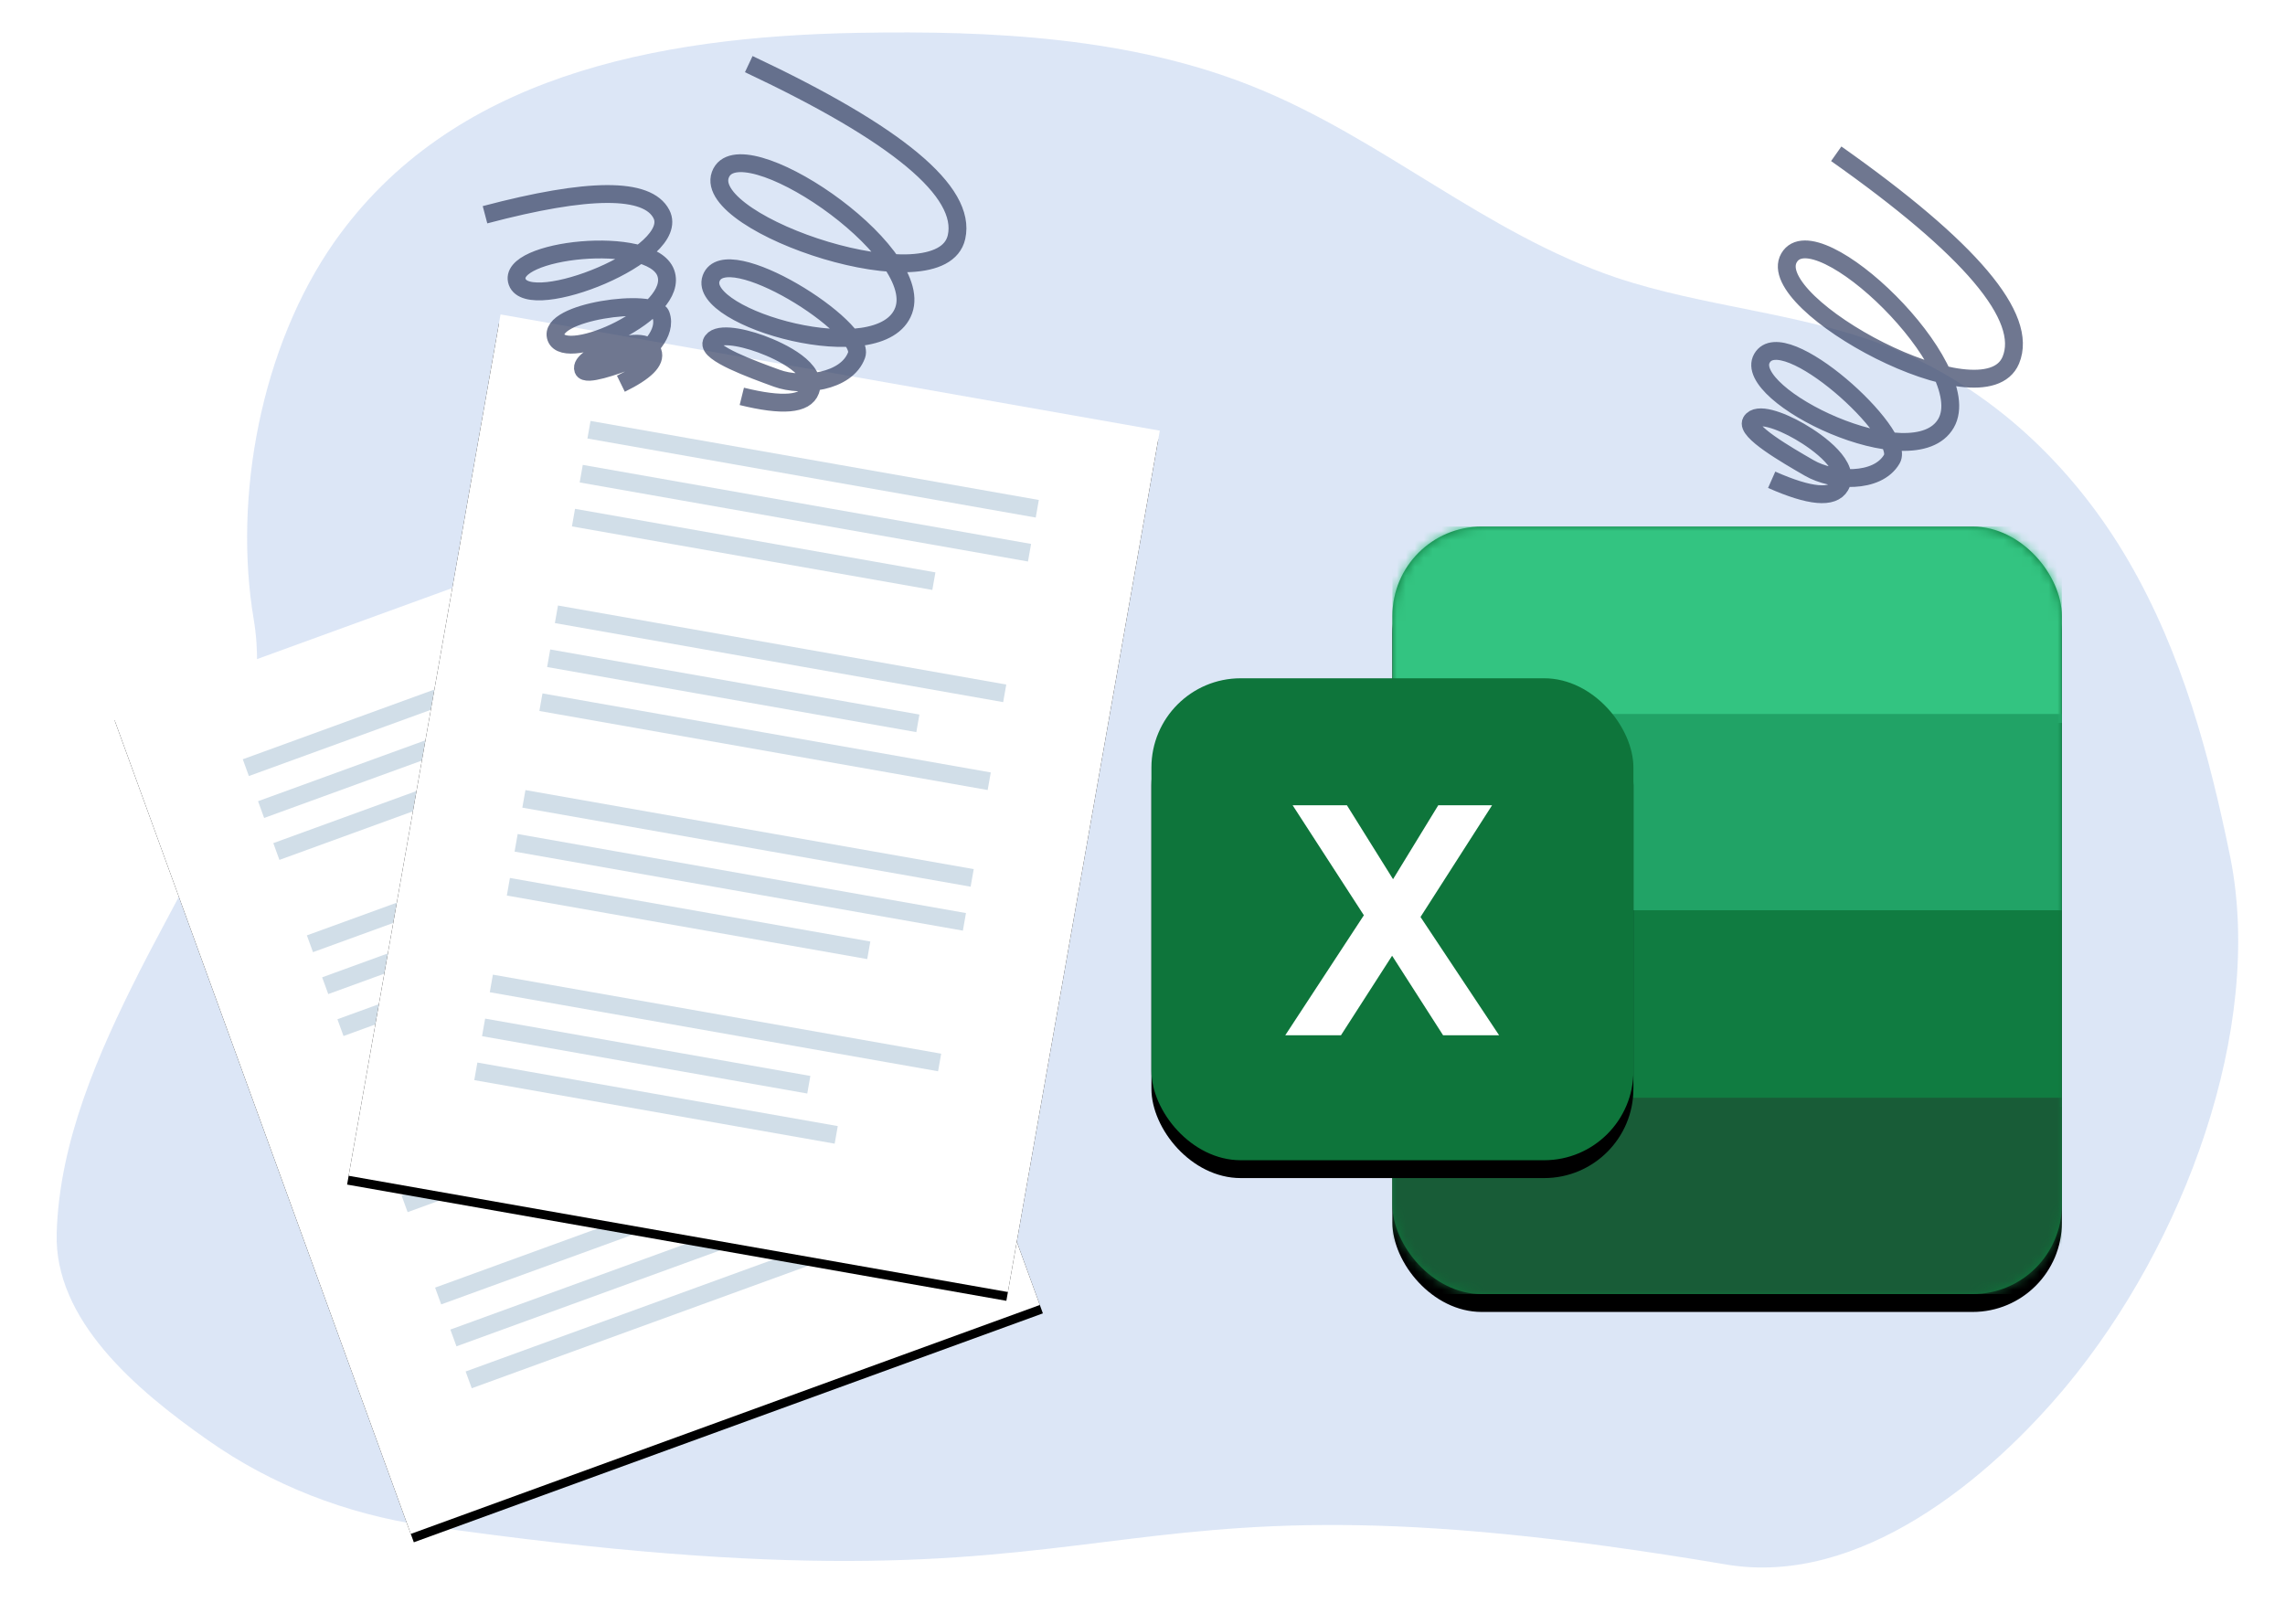 <svg width="256" height="182" viewBox="0 0 256 182" xmlns="http://www.w3.org/2000/svg" xmlns:xlink="http://www.w3.org/1999/xlink">
    <defs>
        <filter x="-14.7%" y="-10.2%" width="129.3%" height="122.4%" filterUnits="objectBoundingBox" id="fpsbsz4f8a">
            <feOffset dy="1" in="SourceAlpha" result="shadowOffsetOuter1"/>
            <feGaussianBlur stdDeviation="3.5" in="shadowOffsetOuter1" result="shadowBlurOuter1"/>
            <feColorMatrix values="0 0 0 0 0.196 0 0 0 0 0.243 0 0 0 0 0.38 0 0 0 0.4 0" in="shadowBlurOuter1"/>
        </filter>
        <filter x="-14.7%" y="-10.2%" width="129.3%" height="122.4%" filterUnits="objectBoundingBox" id="kckigu6xnc">
            <feOffset dy="1" in="SourceAlpha" result="shadowOffsetOuter1"/>
            <feGaussianBlur stdDeviation="3.5" in="shadowOffsetOuter1" result="shadowBlurOuter1"/>
            <feColorMatrix values="0 0 0 0 0.196 0 0 0 0 0.243 0 0 0 0 0.38 0 0 0 0.4 0" in="shadowBlurOuter1"/>
        </filter>
        <filter x="-13.3%" y="-9.3%" width="126.7%" height="123.3%" filterUnits="objectBoundingBox" id="c7nk6zn7pf">
            <feOffset dy="2" in="SourceAlpha" result="shadowOffsetOuter1"/>
            <feGaussianBlur stdDeviation="3" in="shadowOffsetOuter1" result="shadowBlurOuter1"/>
            <feColorMatrix values="0 0 0 0 0.196 0 0 0 0 0.243 0 0 0 0 0.38 0 0 0 0.8 0" in="shadowBlurOuter1"/>
        </filter>
        <filter x="-13%" y="-9.3%" width="125.9%" height="125.9%" filterUnits="objectBoundingBox" id="scznbl2g0h">
            <feOffset dy="2" in="SourceAlpha" result="shadowOffsetOuter1"/>
            <feGaussianBlur stdDeviation="2" in="shadowOffsetOuter1" result="shadowBlurOuter1"/>
            <feColorMatrix values="0 0 0 0 0.196 0 0 0 0 0.243 0 0 0 0 0.38 0 0 0 0.8 0" in="shadowBlurOuter1"/>
        </filter>
        <rect id="g2rfopzi0e" x="0" y="0" width="75" height="86" rx="10"/>
        <rect id="yimbt3wuni" x="0" y="17" width="54" height="54" rx="10"/>
        <path id="r4xjw0l5nb" d="M0 0h75v98H0z"/>
        <path id="kyokp10vid" d="M0 0h75v98H0z"/>
    </defs>
    <g fill="none" fill-rule="evenodd">
        <path d="M0 0h256v180H0z"/>
        <path d="M47.61 170.945c-8.868-1.298-17.215-4.58-24.254-9.533-8.275-5.777-17.282-13.562-17.006-23.224.294-10.24 4.61-20.104 9.285-29.348 6.32-12.45 15.116-25.593 12.786-39.473-2.296-13.663.798-30.489 9.04-42.26C50.492 8.606 73.296 4.1 96.1 3.681c15.067-.275 30.573.505 44.304 6.023 14.432 5.777 25.98 16.45 40.721 21.418 9.774 3.265 20.459 3.9 30.02 7.583 12.037 4.636 21.322 13.822 27.332 24.163 6.01 10.341 9.073 21.823 11.402 33.219 3.812 19.267-5.245 43.329-18.292 59.115-8.698 10.486-23.26 22.632-38.229 20.09-76.214-12.883-61.57 7.713-145.749-4.347z" fill="#3E79D2" fill-rule="nonzero" opacity=".18"/>
        <g transform="rotate(-20 232.481 4.438)">
            <use fill="#000" filter="url(#fpsbsz4f8a)" xlink:href="#r4xjw0l5nb"/>
            <use fill="#FFF" xlink:href="#r4xjw0l5nb"/>
        </g>
        <path fill="#D1DEE8" d="M27.2 85.074 75.122 67.63l.684 1.88-47.924 17.443zM41.564 124.54l47.924-17.442.684 1.879-47.924 17.443zM48.746 144.274l47.925-17.443.684 1.88-47.925 17.443zM34.381 104.807l47.925-17.443.684 1.88-47.924 17.442zM28.91 89.772l47.923-17.443.685 1.88L29.593 91.65zM43.274 129.24l47.924-17.444.684 1.88-47.924 17.442zM50.456 148.973l34.769-12.655.684 1.88-34.769 12.654zM36.092 109.506 75.559 95.14l.684 1.879-39.467 14.365zM30.62 94.47l38.527-14.022.684 1.879L31.303 96.35zM44.984 133.938l38.527-14.023.685 1.88-38.528 14.022zM52.167 153.671l38.527-14.023.684 1.88-38.527 14.022zM37.802 114.204l47.924-17.443.684 1.88-47.924 17.442z"/>
        <g>
            <g transform="rotate(10 -173.316 338.106)">
                <use fill="#000" filter="url(#kckigu6xnc)" xlink:href="#kyokp10vid"/>
                <use fill="#FFF" xlink:href="#kyokp10vid"/>
            </g>
            <path fill="#D1DEE8" d="m66.16 47.164 50.225 8.857-.347 1.97-50.226-8.857zM58.866 88.526l50.226 8.856-.348 1.97-50.225-8.856zM55.22 109.207l50.225 8.856-.347 1.97-50.225-8.856zM62.513 67.845l50.225 8.856-.347 1.97-50.225-8.856zM65.291 52.089l50.226 8.856-.348 1.97-50.225-8.857zM57.998 93.45l50.225 8.856-.347 1.97-50.225-8.856zM54.352 114.131l36.437 6.425-.347 1.97-36.438-6.425zM61.645 72.77l41.362 7.293-.348 1.97-41.361-7.294zM64.423 57.013l40.377 7.12-.347 1.969-40.377-7.12zM57.13 98.374l40.377 7.12-.347 1.97-40.377-7.12zM53.483 119.055l40.377 7.12-.347 1.97-40.377-7.12zM60.777 77.694l50.225 8.856-.348 1.97-50.225-8.857z"/>
        </g>
        <g>
            <g transform="translate(156 59)">
                <mask id="2iplu4q2dg" fill="#fff">
                    <use xlink:href="#g2rfopzi0e"/>
                </mask>
                <use fill="#000" filter="url(#c7nk6zn7pf)" xlink:href="#g2rfopzi0e"/>
                <use fill="#0E753B" xlink:href="#g2rfopzi0e"/>
                <path fill="#33C481" mask="url(#2iplu4q2dg)" d="M0 0h75v22H0z"/>
                <path fill="#21A366" mask="url(#2iplu4q2dg)" d="M0 21h75v22H0z"/>
                <path fill="#107C41" mask="url(#2iplu4q2dg)" d="M0 43h75v22H0z"/>
                <path fill="#185C37" mask="url(#2iplu4q2dg)" d="M0 64h75v22H0z"/>
            </g>
            <g transform="translate(129 59)">
                <use fill="#000" filter="url(#scznbl2g0h)" xlink:href="#yimbt3wuni"/>
                <use fill="#0E753B" xlink:href="#yimbt3wuni"/>
            </g>
            <path d="m143.994 116 8.807-13.447-7.98-12.323h6.081l5.168 8.28 5.063-8.28h6.03l-8.017 12.516L167.953 116h-6.275l-5.713-8.912-5.73 8.912z" fill="#FFF" fill-rule="nonzero"/>
        </g>
        <path d="M198.49 53.757c4.292 1.9 6.855 2.129 7.688.686 1.25-2.165-2.397-4.848-4.562-6.098-2.165-1.25-4.797-2.192-5.422-1.11-.625 1.083 3.922 3.708 6.52 5.208 2.598 1.5 7.62 1.801 9.245-1.014 1.625-2.814-12.18-15.403-14.555-11.29-2.375 4.114 16.995 13.565 20.62 7.286 3.625-6.278-14.593-23.725-17.593-18.528-3 5.196 21.84 18.671 24.85 11.46 2.005-4.808-4.514-12.517-19.558-23.127M83.108 44.413c4.557 1.126 7.12.906 7.69-.66.855-2.349-3.203-4.358-5.552-5.213-2.35-.855-5.104-1.326-5.532-.151-.427 1.174 4.506 2.97 7.325 3.996 2.82 1.026 7.817.451 8.929-2.603 1.111-3.054-14.67-13.055-16.295-8.591-1.624 4.463 19.092 10.407 21.572 3.595 2.48-6.813-18.49-20.83-20.543-15.193-2.052 5.638 24.75 14.596 26.462 6.971 1.14-5.083-6.618-11.543-23.276-19.38M69.561 42.997c2.75-1.348 3.939-2.533 3.567-3.555-.558-1.533-3.429-.835-4.961-.277-1.533.558-3.108 1.478-2.829 2.244.28.767 3.498-.405 5.337-1.074 1.84-.67 4.097-3.054 3.372-5.046-.726-1.993-12.808-.373-11.748 2.54 1.06 2.912 13.908-2.806 12.29-7.25-1.618-4.446-17.979-2.657-16.64 1.021 1.339 3.68 18.493-3.085 16.15-7.614-1.562-3.019-8.15-2.994-19.762.076" stroke-opacity=".7" stroke="#323E61" stroke-width="2"/>
    </g>
</svg>

